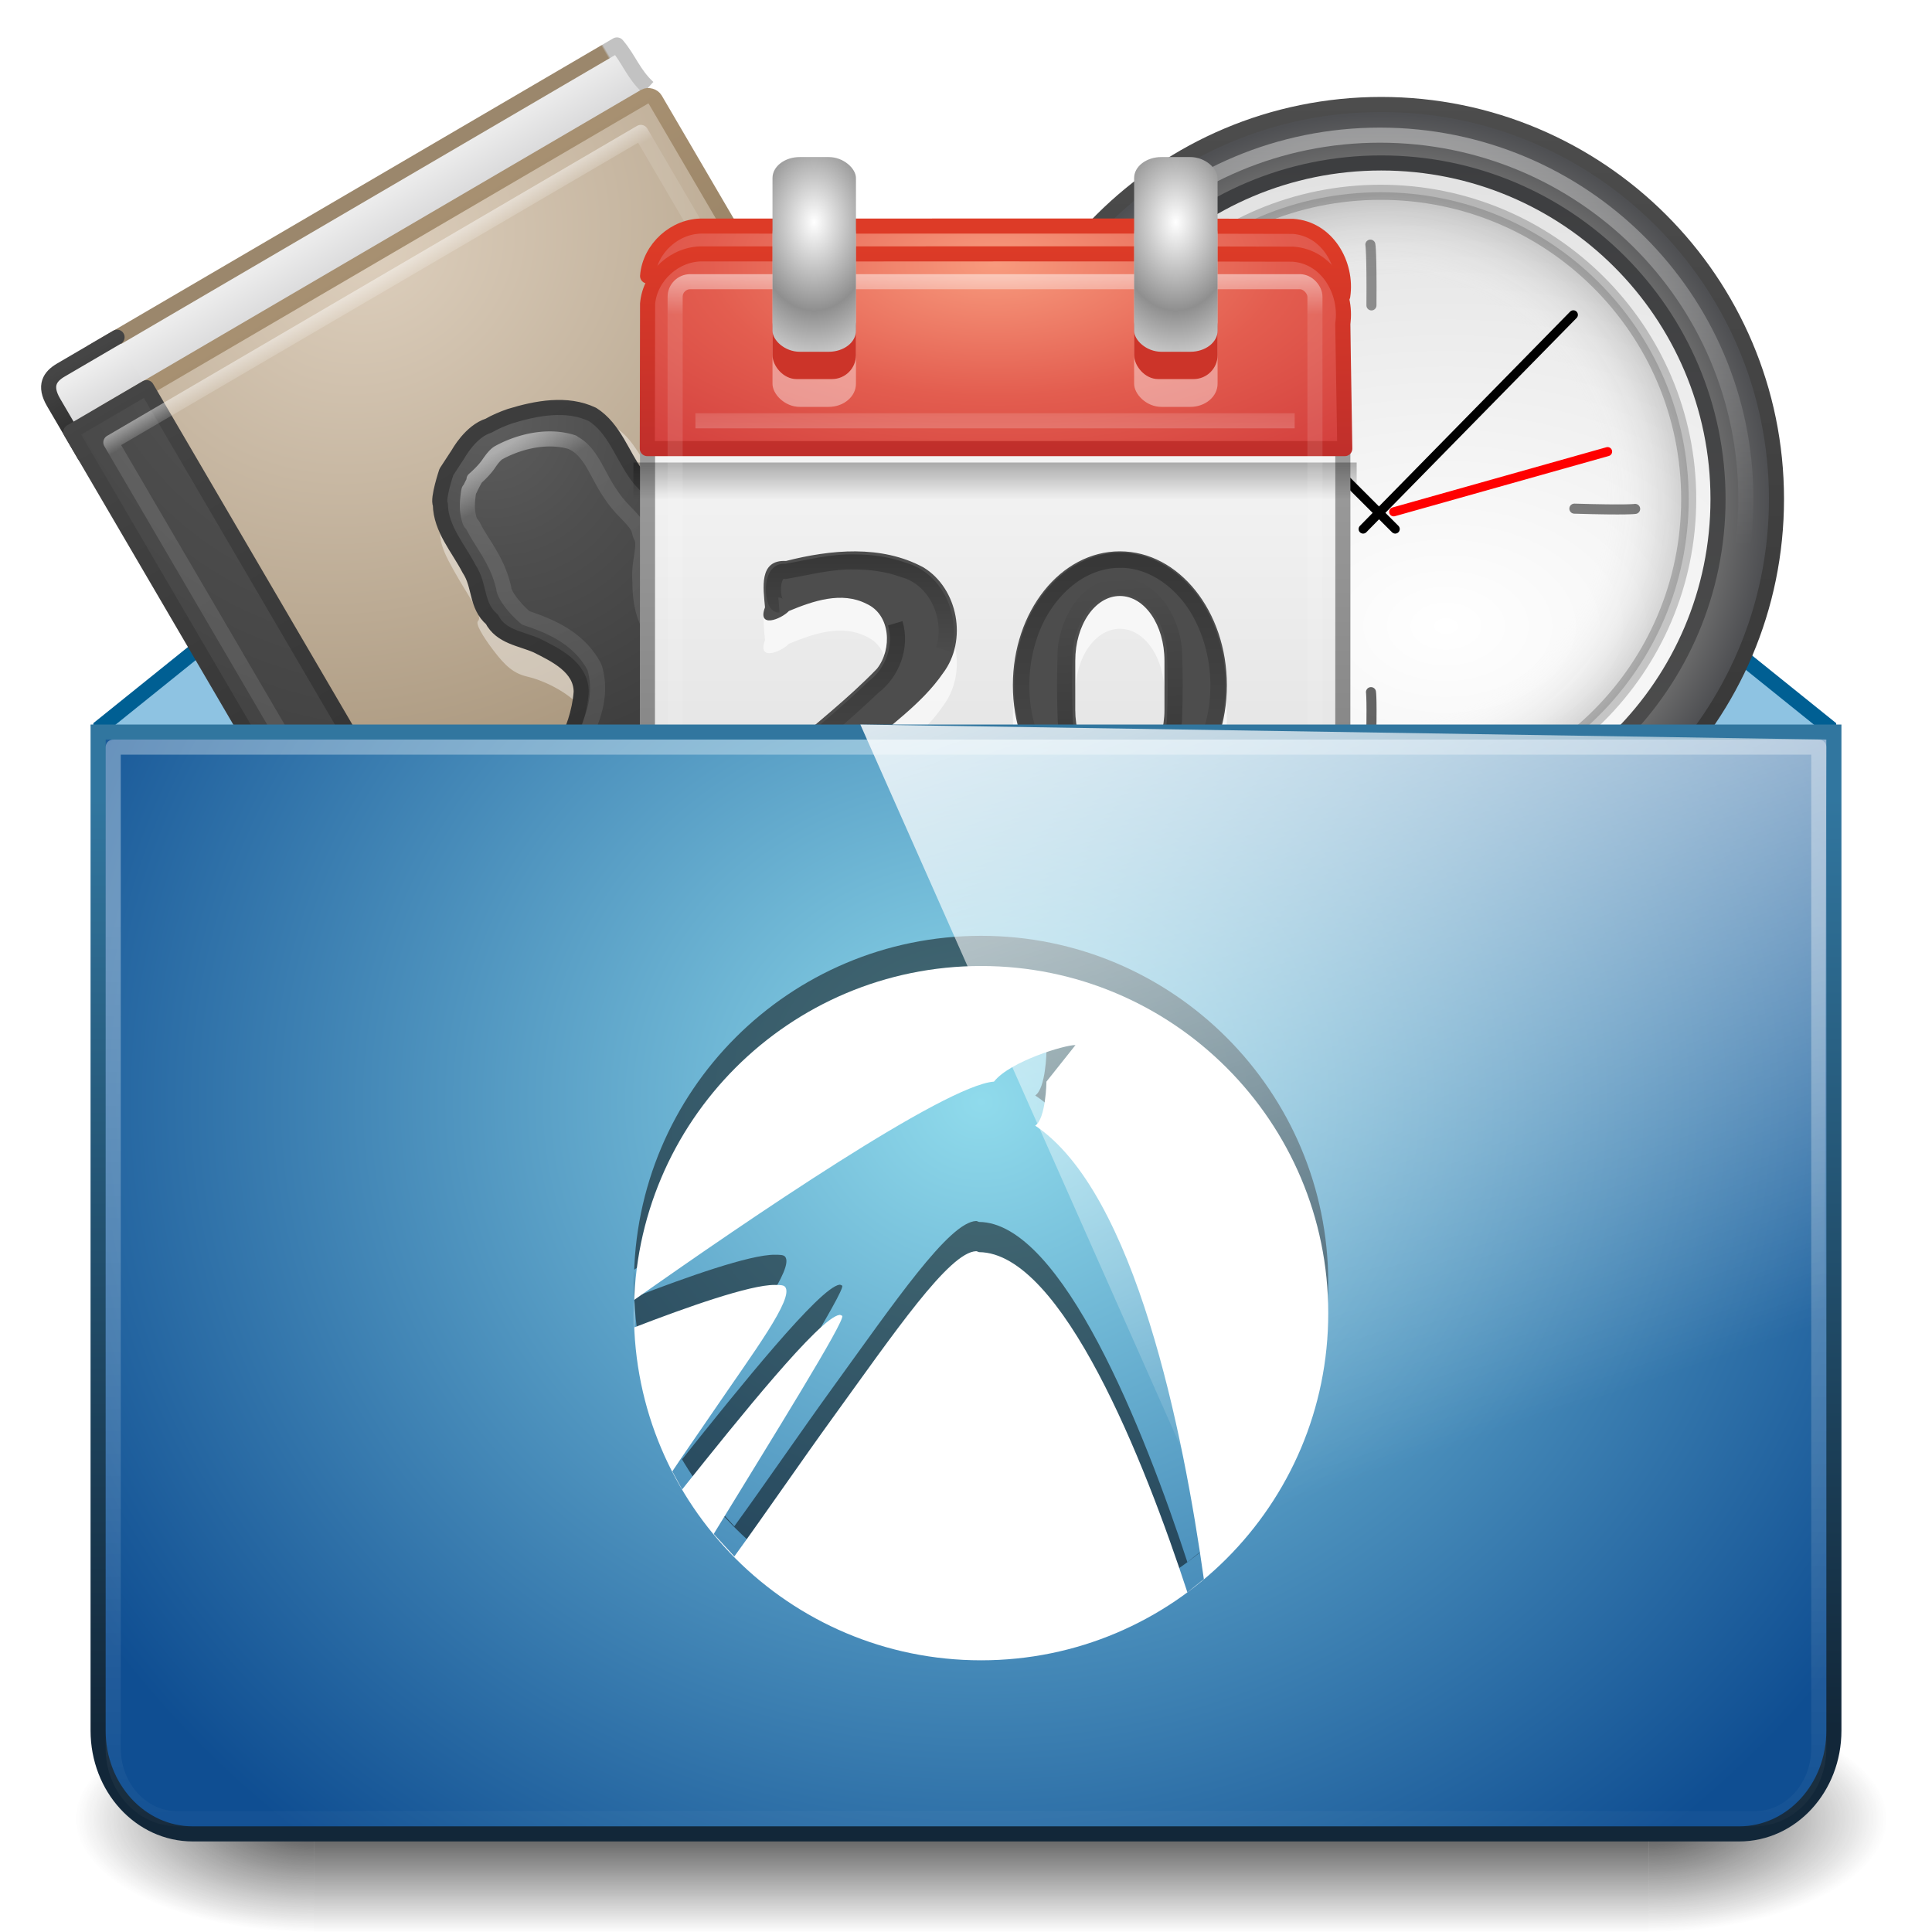 <?xml version="1.0" encoding="UTF-8" standalone="no"?>
<!-- Created with Inkscape (http://www.inkscape.org/) -->

<svg xmlns:dc="http://purl.org/dc/elements/1.1/" xmlns:cc="http://creativecommons.org/ns#" xmlns:rdf="http://www.w3.org/1999/02/22-rdf-syntax-ns#" xmlns:svg="http://www.w3.org/2000/svg" xmlns="http://www.w3.org/2000/svg" xmlns:xlink="http://www.w3.org/1999/xlink" xmlns:sodipodi="http://sodipodi.sourceforge.net/DTD/sodipodi-0.dtd" xmlns:inkscape="http://www.inkscape.org/namespaces/inkscape" width="128" height="128" id="svg4223" version="1.1" inkscape:version="0.48.3.1 r9886" sodipodi:docname="lubuntu-software-center.svg" inkscape:export-filename="/home/rafa/Escriptori/lubuntu/lsc/lsc128.png" inkscape:export-xdpi="90" inkscape:export-ydpi="90">
  <sodipodi:namedview id="base" pagecolor="#ffffff" bordercolor="#666666" borderopacity="1.0" inkscape:pageopacity="0.0" inkscape:pageshadow="2" inkscape:zoom="4" inkscape:cx="98.315732" inkscape:cy="52.765915" inkscape:current-layer="layer1" showgrid="true" inkscape:document-units="px" inkscape:grid-bbox="true" inkscape:window-width="1280" inkscape:window-height="976" inkscape:window-x="0" inkscape:window-y="24" inkscape:window-maximized="1" showguides="true" inkscape:guide-bbox="true">
    <inkscape:grid type="xygrid" id="grid3978" empspacing="5" visible="true" enabled="true" snapvisiblegridlinesonly="true" />
  </sodipodi:namedview>
  <defs id="defs4225">
    <linearGradient id="linearGradient3101">
      <stop offset="0" style="stop-color:#9b876c;stop-opacity:1" id="stop3103" />
      <stop offset="0.954" style="stop-color:#9b876c;stop-opacity:1" id="stop3105" />
      <stop offset="0.957" style="stop-color:#c2c2c2;stop-opacity:1" id="stop3107" />
      <stop offset="1" style="stop-color:#c2c2c2;stop-opacity:1" id="stop3109" />
    </linearGradient>
    <linearGradient id="linearGradient3707-319-631-407-324-616-674-812-821-107-178-392-400-6-2-5">
      <stop id="stop5440-4-8-6" style="stop-color:#272727;stop-opacity:1" offset="0" />
      <stop id="stop5442-3-8-1" style="stop-color:#454545;stop-opacity:1" offset="1" />
    </linearGradient>
    <linearGradient id="linearGradient2346-6">
      <stop id="stop2348-3" style="stop-color:#eeeeee;stop-opacity:1" offset="0" />
      <stop id="stop2350-8" style="stop-color:#d9d9da;stop-opacity:1" offset="1" />
    </linearGradient>
    <linearGradient id="linearGradient3319-5">
      <stop id="stop3321-0" style="stop-color:#a79071;stop-opacity:1" offset="0" />
      <stop id="stop3323-9" style="stop-color:#6f5d45;stop-opacity:1" offset="1" />
    </linearGradient>
    <linearGradient id="linearGradient8967-0">
      <stop id="stop8969-8" style="stop-color:#ddcfbd;stop-opacity:1" offset="0" />
      <stop id="stop8971-8" style="stop-color:#856f50;stop-opacity:1" offset="1" />
    </linearGradient>
    <linearGradient id="linearGradient3707-319-631-407-324-616-674-812-821-107-178-392-400-6-9">
      <stop id="stop5440-4-3" style="stop-color:#272727;stop-opacity:1" offset="0" />
      <stop id="stop5442-3-9" style="stop-color:#454545;stop-opacity:1" offset="1" />
    </linearGradient>
    <linearGradient id="linearGradient2867-449-88-871-390-598-476-591-434-148-57-177-641-289-620-227-114-444-680-744-8-9">
      <stop id="stop5430-8-4" style="stop-color:#5f5f5f;stop-opacity:1" offset="0" />
      <stop id="stop5432-3-8" style="stop-color:#4f4f4f;stop-opacity:1" offset="0.262" />
      <stop id="stop5434-1-1" style="stop-color:#3b3b3b;stop-opacity:1" offset="0.705" />
      <stop id="stop5436-8-2" style="stop-color:#2b2b2b;stop-opacity:1" offset="1" />
    </linearGradient>
    <linearGradient id="linearGradient3731-3">
      <stop id="stop3733-6" style="stop-color:#ffffff;stop-opacity:1" offset="0" />
      <stop id="stop3735-5" style="stop-color:#ffffff;stop-opacity:0.235" offset="0.027" />
      <stop id="stop3737-6" style="stop-color:#ffffff;stop-opacity:0.157" offset="0.974" />
      <stop id="stop3739-3" style="stop-color:#ffffff;stop-opacity:0.392" offset="1" />
    </linearGradient>
    <linearGradient id="linearGradient3707-319-631-407-324-616-674-812-821-107-178-392-400-6-7">
      <stop id="stop5440-4-4" style="stop-color:#272727;stop-opacity:1" offset="0" />
      <stop id="stop5442-3-5" style="stop-color:#454545;stop-opacity:1" offset="1" />
    </linearGradient>
    <linearGradient id="linearGradient2867-449-88-871-390-598-476-591-434-148-57-177-641-289-620-227-114-444-680-744-8-7">
      <stop id="stop5430-8-6" style="stop-color:#5f5f5f;stop-opacity:1" offset="0" />
      <stop id="stop5432-3-5" style="stop-color:#4f4f4f;stop-opacity:1" offset="0.262" />
      <stop id="stop5434-1-6" style="stop-color:#3b3b3b;stop-opacity:1" offset="0.705" />
      <stop id="stop5436-8-9" style="stop-color:#2b2b2b;stop-opacity:1" offset="1" />
    </linearGradient>
    <linearGradient id="linearGradient3195">
      <stop id="stop3197" style="stop-color:#ffffff;stop-opacity:1" offset="0" />
      <stop id="stop3199" style="stop-color:#ffffff;stop-opacity:0.235" offset="0.123" />
      <stop id="stop3201" style="stop-color:#ffffff;stop-opacity:0.157" offset="0.937" />
      <stop id="stop3203" style="stop-color:#ffffff;stop-opacity:0.392" offset="1" />
    </linearGradient>
    <linearGradient id="linearGradient3301">
      <stop id="stop3303" style="stop-color:#ffffff;stop-opacity:0" offset="0" />
      <stop id="stop3309" style="stop-color:#ffffff;stop-opacity:0" offset="0.7" />
      <stop id="stop3305" style="stop-color:#000000;stop-opacity:1" offset="1" />
    </linearGradient>
    <linearGradient id="linearGradient3708">
      <stop id="stop3710" style="stop-color:#000000;stop-opacity:1" offset="0" />
      <stop id="stop3712" style="stop-color:#000000;stop-opacity:1" offset="1" />
    </linearGradient>
    <linearGradient id="linearGradient3996">
      <stop id="stop3998" style="stop-color:#ffffff;stop-opacity:1" offset="0" />
      <stop id="stop4000" style="stop-color:#ffffff;stop-opacity:0" offset="1" />
    </linearGradient>
    <linearGradient id="linearGradient3268">
      <stop id="stop3270" style="stop-color:#ffffff;stop-opacity:1" offset="0" />
      <stop id="stop3272" style="stop-color:#d8d8d8;stop-opacity:1" offset="1" />
    </linearGradient>
    <linearGradient id="linearGradient2480">
      <stop id="stop2482" style="stop-color:#3d3e40;stop-opacity:1" offset="0" />
      <stop id="stop2484" style="stop-color:#4e4e4e;stop-opacity:1" offset="1" />
    </linearGradient>
    <linearGradient id="linearGradient3334-995-903-143-677-209-356-728">
      <stop id="stop5026" style="stop-color:#808080;stop-opacity:1" offset="0" />
      <stop id="stop5028" style="stop-color:#6d6d6d;stop-opacity:1" offset="0.873" />
      <stop id="stop5030" style="stop-color:#4f5053;stop-opacity:1" offset="1" />
    </linearGradient>
    <linearGradient id="linearGradient3227">
      <stop id="stop3229" style="stop-color:#4d4d4d;stop-opacity:1" offset="0" />
      <stop id="stop3231" style="stop-color:#333333;stop-opacity:1" offset="1" />
    </linearGradient>
    <linearGradient id="linearGradient3702-501-757-7">
      <stop id="stop2895-4" style="stop-color:#181818;stop-opacity:0" offset="0" />
      <stop id="stop2897-1" style="stop-color:#181818;stop-opacity:1" offset="0.5" />
      <stop id="stop2899-8" style="stop-color:#181818;stop-opacity:0" offset="1" />
    </linearGradient>
    <linearGradient id="linearGradient3688-464-309-1">
      <stop id="stop2889-7" style="stop-color:#181818;stop-opacity:1" offset="0" />
      <stop id="stop2891-85" style="stop-color:#181818;stop-opacity:0" offset="1" />
    </linearGradient>
    <linearGradient id="linearGradient3688-166-749-9">
      <stop id="stop2883-6" style="stop-color:#181818;stop-opacity:1" offset="0" />
      <stop id="stop2885-2" style="stop-color:#181818;stop-opacity:0" offset="1" />
    </linearGradient>
    <linearGradient id="linearGradient3702-501-757-4">
      <stop id="stop2895-00" style="stop-color:#181818;stop-opacity:0" offset="0" />
      <stop id="stop2897-4" style="stop-color:#181818;stop-opacity:1" offset="0.5" />
      <stop id="stop2899-6" style="stop-color:#181818;stop-opacity:0" offset="1" />
    </linearGradient>
    <linearGradient id="linearGradient3688-464-309-80">
      <stop id="stop2889-5" style="stop-color:#181818;stop-opacity:1" offset="0" />
      <stop id="stop2891-6" style="stop-color:#181818;stop-opacity:0" offset="1" />
    </linearGradient>
    <linearGradient id="linearGradient3688-166-749-19">
      <stop id="stop2883-69" style="stop-color:#181818;stop-opacity:1" offset="0" />
      <stop id="stop2885-3" style="stop-color:#181818;stop-opacity:0" offset="1" />
    </linearGradient>
    <linearGradient id="linearGradient3104-3-9">
      <stop offset="0" style="stop-color:#787878;stop-opacity:1" id="stop3106-7-0" />
      <stop offset="1" style="stop-color:#aaaaaa;stop-opacity:1" id="stop3108-2-0" />
    </linearGradient>
    <linearGradient id="linearGradient3600-6-7">
      <stop offset="0" style="stop-color:#f4f4f4;stop-opacity:1" id="stop3602-1-4" />
      <stop offset="1" style="stop-color:#dbdbdb;stop-opacity:1" id="stop3604-1-3" />
    </linearGradient>
    <linearGradient id="linearGradient3510">
      <stop offset="0" style="stop-color:#000000;stop-opacity:1" id="stop3512" />
      <stop offset="1" style="stop-color:#000000;stop-opacity:0" id="stop3514" />
    </linearGradient>
    <linearGradient id="linearGradient3997" inkscape:collect="always">
      <stop id="stop3999" offset="0" style="stop-color:#000000;stop-opacity:1;" />
      <stop id="stop4001-0" offset="1" style="stop-color:#000000;stop-opacity:0;" />
    </linearGradient>
    <linearGradient id="linearGradient2490-6">
      <stop id="stop2492-5" style="stop-color:#791235;stop-opacity:1" offset="0" />
      <stop id="stop2494-0" style="stop-color:#dd3b27;stop-opacity:1" offset="1" />
    </linearGradient>
    <linearGradient id="linearGradient3242-6">
      <stop id="stop3244-3" style="stop-color:#f89b7e;stop-opacity:1" offset="0" />
      <stop id="stop3246-0" style="stop-color:#e35d4f;stop-opacity:1" offset="0.262" />
      <stop id="stop3248-2" style="stop-color:#c6262e;stop-opacity:1" offset="0.661" />
      <stop id="stop3250-1" style="stop-color:#690b2c;stop-opacity:1" offset="1" />
    </linearGradient>
    <linearGradient id="linearGradient3924-1">
      <stop id="stop3926-1" style="stop-color:#ffffff;stop-opacity:1;" offset="0" />
      <stop offset="0.063" style="stop-color:#ffffff;stop-opacity:0.235;" id="stop3928-0" />
      <stop id="stop3930-3" style="stop-color:#ffffff;stop-opacity:0.157;" offset="0.951" />
      <stop id="stop3932-4" style="stop-color:#ffffff;stop-opacity:0.392;" offset="1" />
    </linearGradient>
    <linearGradient id="linearGradient3924-7">
      <stop offset="0" style="stop-color:#ffffff;stop-opacity:1;" id="stop3926-5" />
      <stop id="stop3928-4" style="stop-color:#ffffff;stop-opacity:0.235;" offset="0.063" />
      <stop offset="0.951" style="stop-color:#ffffff;stop-opacity:0.157;" id="stop3930-4" />
      <stop offset="1" style="stop-color:#ffffff;stop-opacity:0.392;" id="stop3932-6" />
    </linearGradient>
    <linearGradient id="linearGradient3520">
      <stop offset="0" style="stop-color:#ffffff;stop-opacity:1;" id="stop3522" />
      <stop offset="1" style="stop-color:#8f8f8f;stop-opacity:1;" id="stop3524" />
    </linearGradient>
    <linearGradient id="linearGradient3520-1">
      <stop offset="0" style="stop-color:#ffffff;stop-opacity:1;" id="stop3522-2" />
      <stop offset="1" style="stop-color:#8f8f8f;stop-opacity:1;" id="stop3524-3" />
    </linearGradient>
    <radialGradient inkscape:collect="always" xlink:href="#linearGradient3688-166-749-9" id="radialGradient3841" gradientUnits="userSpaceOnUse" gradientTransform="matrix(2.004,0,0,1.4,27.988,-17.4)" cx="4.993" cy="43.5" fx="4.993" fy="43.5" r="2.5" />
    <radialGradient inkscape:collect="always" xlink:href="#linearGradient3688-464-309-1" id="radialGradient3843" gradientUnits="userSpaceOnUse" gradientTransform="matrix(2.004,0,0,1.4,-20.012,-104.4)" cx="4.993" cy="43.5" fx="4.993" fy="43.5" r="2.5" />
    <linearGradient inkscape:collect="always" xlink:href="#linearGradient3702-501-757-7" id="linearGradient3845" gradientUnits="userSpaceOnUse" x1="25.058" y1="47.028" x2="25.058" y2="39.999" />
    <radialGradient inkscape:collect="always" xlink:href="#linearGradient3334-995-903-143-677-209-356-728" id="radialGradient4430" gradientUnits="userSpaceOnUse" gradientTransform="matrix(0.629,0,0,0.628,73.899,3.671)" cx="24.012" cy="24.003" fx="24.012" fy="24.003" r="21" />
    <linearGradient inkscape:collect="always" xlink:href="#linearGradient3227" id="linearGradient4432" gradientUnits="userSpaceOnUse" gradientTransform="matrix(0.659,0,0,0.658,73.158,2.931)" x1="7.554" y1="3" x2="7.554" y2="45.184" />
    <radialGradient inkscape:collect="always" xlink:href="#linearGradient3268" id="radialGradient4434" gradientUnits="userSpaceOnUse" gradientTransform="matrix(1.1610166e-8,1.165,-1.75,1.7378386e-8,112.339,-8.861)" cx="27.412" cy="12.08" fx="27.412" fy="12.08" r="18" />
    <linearGradient inkscape:collect="always" xlink:href="#linearGradient2480" id="linearGradient4436" gradientUnits="userSpaceOnUse" gradientTransform="matrix(0.698,0,0,0.697,72.229,2.008)" x1="29.05" y1="7.028" x2="29.05" y2="40.32" />
    <radialGradient inkscape:collect="always" xlink:href="#linearGradient3301" id="radialGradient4438" gradientUnits="userSpaceOnUse" gradientTransform="matrix(0.639,0,0,0.636,73.634,3.468)" cx="24" cy="24" fx="24" fy="24" r="17" />
    <linearGradient inkscape:collect="always" xlink:href="#linearGradient3708" id="linearGradient4440" gradientUnits="userSpaceOnUse" gradientTransform="matrix(0.639,0,0,-0.636,73.634,33.996)" x1="29.05" y1="7.028" x2="29.05" y2="26.494" />
    <linearGradient inkscape:collect="always" xlink:href="#linearGradient3996" id="linearGradient4442" gradientUnits="userSpaceOnUse" gradientTransform="matrix(0.642,0,0,0.637,73.283,3.67)" x1="24.398" y1="3.602" x2="24.398" y2="26.091" />
    <radialGradient inkscape:collect="always" xlink:href="#linearGradient3688-166-749-19" id="radialGradient4446" gradientUnits="userSpaceOnUse" gradientTransform="matrix(2.004,0,0,1.4,27.988,-17.4)" cx="4.993" cy="43.5" fx="4.993" fy="43.5" r="2.5" />
    <radialGradient inkscape:collect="always" xlink:href="#linearGradient3688-464-309-80" id="radialGradient4448" gradientUnits="userSpaceOnUse" gradientTransform="matrix(2.004,0,0,1.4,-20.012,-104.4)" cx="4.993" cy="43.5" fx="4.993" fy="43.5" r="2.5" />
    <linearGradient inkscape:collect="always" xlink:href="#linearGradient3702-501-757-4" id="linearGradient4450" gradientUnits="userSpaceOnUse" x1="25.058" y1="47.028" x2="25.058" y2="39.999" />
    <linearGradient inkscape:collect="always" xlink:href="#linearGradient3600-6-7" id="linearGradient4452" gradientUnits="userSpaceOnUse" gradientTransform="matrix(0.641,0,0,0.642,0.615,0.958)" x1="19.36" y1="16.138" x2="19.36" y2="44.984" />
    <linearGradient inkscape:collect="always" xlink:href="#linearGradient3104-3-9" id="linearGradient4454" gradientUnits="userSpaceOnUse" gradientTransform="matrix(0.641,0,0,0.642,0.615,1.579)" x1="24" y1="44" x2="24" y2="3.89" />
    <linearGradient inkscape:collect="always" xlink:href="#linearGradient3510" id="linearGradient4456" gradientUnits="userSpaceOnUse" gradientTransform="matrix(0.65,0,0,0.5,0.4,4)" x1="23.954" y1="15.999" x2="23.954" y2="18.684" />
    <linearGradient inkscape:collect="always" xlink:href="#linearGradient3997" id="linearGradient4458" gradientUnits="userSpaceOnUse" gradientTransform="matrix(0.641,0,0,0.642,0.615,1.072)" x1="24" y1="34" x2="24" y2="37" />
    <linearGradient inkscape:collect="always" xlink:href="#linearGradient3997" id="linearGradient4460" gradientUnits="userSpaceOnUse" gradientTransform="matrix(0.641,0,0,0.642,0.615,1.072)" x1="24" y1="22" x2="24" y2="28" />
    <linearGradient inkscape:collect="always" xlink:href="#linearGradient3997" id="linearGradient4462" gradientUnits="userSpaceOnUse" gradientTransform="matrix(0.641,0,0,0.642,0.615,1.072)" x1="18" y1="26" x2="18" y2="37.045" />
    <linearGradient inkscape:collect="always" xlink:href="#linearGradient3997" id="linearGradient4464" gradientUnits="userSpaceOnUse" gradientTransform="matrix(0.652,0,0,0.651,0.282,0.804)" x1="24" y1="22" x2="24" y2="37" />
    <linearGradient inkscape:collect="always" xlink:href="#linearGradient3997" id="linearGradient4466" gradientUnits="userSpaceOnUse" gradientTransform="matrix(0.641,0,0,0.642,0.615,1.072)" x1="32" y1="35" x2="31.497" y2="23.406" />
    <radialGradient inkscape:collect="always" xlink:href="#linearGradient3242-6" id="radialGradient4468" gradientUnits="userSpaceOnUse" gradientTransform="matrix(0,0.906,-1.973,-3.8243502e-8,32.673,-1.92)" cx="7.496" cy="8.45" fx="7.496" fy="8.45" r="20" />
    <linearGradient inkscape:collect="always" xlink:href="#linearGradient2490-6" id="linearGradient4470" gradientUnits="userSpaceOnUse" gradientTransform="matrix(0.641,0,0,0.641,0.615,1.615)" x1="24" y1="44" x2="24" y2="3.899" />
    <linearGradient inkscape:collect="always" xlink:href="#linearGradient3924-1" id="linearGradient4472" gradientUnits="userSpaceOnUse" gradientTransform="matrix(0.622,0,0,0.622,1.081,2.081)" x1="24" y1="5" x2="24" y2="43" />
    <linearGradient inkscape:collect="always" xlink:href="#linearGradient3924-7" id="linearGradient4474" gradientUnits="userSpaceOnUse" gradientTransform="matrix(0.6,0,0,0.642,1.6,-16.779)" x1="24" y1="5" x2="24" y2="43" />
    <radialGradient inkscape:collect="always" xlink:href="#linearGradient3520" id="radialGradient4476" gradientUnits="userSpaceOnUse" gradientTransform="matrix(1.091,-1.8501946e-8,3.7499995e-8,1.592,-5.777,-4.469)" spreadMethod="reflect" cx="14" cy="4.918" fx="14" fy="4.918" r="2" />
    <radialGradient inkscape:collect="always" xlink:href="#linearGradient3520-1" id="radialGradient4478" gradientUnits="userSpaceOnUse" gradientTransform="matrix(1.091,-1.8501946e-8,3.7499995e-8,1.592,7.223,-4.469)" spreadMethod="reflect" cx="14" cy="4.918" fx="14" fy="4.918" r="2" />
    <linearGradient inkscape:collect="always" xlink:href="#linearGradient2346-6" id="linearGradient4768" gradientUnits="userSpaceOnUse" gradientTransform="matrix(0.69,0,0,1.016,0.25,-2.492)" x1="24.627" y1="3.123" x2="24.64" y2="4.883" />
    <linearGradient inkscape:collect="always" xlink:href="#linearGradient3101" id="linearGradient4770" gradientUnits="userSpaceOnUse" gradientTransform="matrix(0.493,0,0,0.494,0.89,0.144)" x1="5.212" y1="0.065" x2="54.887" y2="0.065" />
    <linearGradient inkscape:collect="always" xlink:href="#linearGradient2346-6" id="linearGradient4772" gradientUnits="userSpaceOnUse" gradientTransform="matrix(0.6,0,0,0.75,0.6,0.125)" x1="10.654" y1="1" x2="10.654" y2="3" />
    <linearGradient inkscape:collect="always" xlink:href="#linearGradient3707-319-631-407-324-616-674-812-821-107-178-392-400-6-2-5" id="linearGradient4774" gradientUnits="userSpaceOnUse" gradientTransform="matrix(0.6,0,0,0.077,1.8,0.154)" x1="24" y1="44" x2="24" y2="3.899" />
    <radialGradient inkscape:collect="always" xlink:href="#linearGradient8967-0" id="radialGradient4776" gradientUnits="userSpaceOnUse" gradientTransform="matrix(0,1.807,-2.059,0,30.19,-41.984)" cx="24.502" cy="6.648" fx="24.502" fy="6.648" r="17.498" />
    <linearGradient inkscape:collect="always" xlink:href="#linearGradient3319-5" id="linearGradient4778" gradientUnits="userSpaceOnUse" gradientTransform="matrix(0.453,0,0,0.485,1.994,0.117)" x1="32.901" y1="4.648" x2="32.901" y2="61.482" />
    <radialGradient inkscape:collect="always" xlink:href="#linearGradient2867-449-88-871-390-598-476-591-434-148-57-177-641-289-620-227-114-444-680-744-8-9" id="radialGradient4780" gradientUnits="userSpaceOnUse" gradientTransform="matrix(1.1657079e-8,1.618,-1.483,-2.9808191e-8,28.734,-9.224)" cx="7.496" cy="8.45" fx="7.496" fy="8.45" r="20" />
    <linearGradient inkscape:collect="always" xlink:href="#linearGradient3707-319-631-407-324-616-674-812-821-107-178-392-400-6-9" id="linearGradient4782" gradientUnits="userSpaceOnUse" gradientTransform="matrix(0.6,0,0,0.692,1.8,-0.615)" x1="24" y1="44" x2="24" y2="3.899" />
    <linearGradient inkscape:collect="always" xlink:href="#linearGradient3731-3" id="linearGradient4784" gradientUnits="userSpaceOnUse" gradientTransform="matrix(0.568,0,0,0.676,2.378,-0.216)" x1="24" y1="5" x2="24" y2="43" />
    <radialGradient inkscape:collect="always" xlink:href="#linearGradient2867-449-88-871-390-598-476-591-434-148-57-177-641-289-620-227-114-444-680-744-8-7" id="radialGradient4786" gradientUnits="userSpaceOnUse" gradientTransform="matrix(0,0.969,-0.83,0,24.014,-1.785)" cx="10.904" cy="8.45" fx="10.904" fy="8.45" r="20" />
    <linearGradient inkscape:collect="always" xlink:href="#linearGradient3707-319-631-407-324-616-674-812-821-107-178-392-400-6-7" id="linearGradient4788" gradientUnits="userSpaceOnUse" gradientTransform="matrix(0.656,0,0,0.689,1.253,-0.211)" x1="24" y1="44" x2="24" y2="3.899" />
    <linearGradient inkscape:collect="always" xlink:href="#linearGradient3195" id="linearGradient4790" gradientUnits="userSpaceOnUse" gradientTransform="matrix(0.503,0,0,0.646,3.712,0.796)" x1="24" y1="14.916" x2="24" y2="32.596" />
    <radialGradient inkscape:collect="always" xlink:href="#linearGradient3242-6-0" id="radialGradient4468-3" gradientUnits="userSpaceOnUse" gradientTransform="matrix(0,0.906,-1.973,-3.8243502e-8,32.673,-1.92)" cx="7.496" cy="8.45" fx="7.496" fy="8.45" r="20" />
    <linearGradient id="linearGradient3242-6-0">
      <stop id="stop3244-3-3" style="stop-color:#f89b7e;stop-opacity:1" offset="0" />
      <stop id="stop3246-0-0" style="stop-color:#e35d4f;stop-opacity:1" offset="0.262" />
      <stop id="stop3248-2-9" style="stop-color:#c6262e;stop-opacity:1" offset="0.661" />
      <stop id="stop3250-1-2" style="stop-color:#690b2c;stop-opacity:1" offset="1" />
    </linearGradient>
    <linearGradient inkscape:collect="always" xlink:href="#linearGradient2490-6-4" id="linearGradient4470-5" gradientUnits="userSpaceOnUse" gradientTransform="matrix(0.641,0,0,0.641,0.615,1.615)" x1="24" y1="44" x2="24" y2="3.899" />
    <linearGradient id="linearGradient2490-6-4">
      <stop id="stop2492-5-0" style="stop-color:#791235;stop-opacity:1" offset="0" />
      <stop id="stop2494-0-5" style="stop-color:#dd3b27;stop-opacity:1" offset="1" />
    </linearGradient>
    <linearGradient id="linearGradient986-3" inkscape:collect="always">
      <stop id="stop988-9" offset="0" style="stop-color:#ffffff;stop-opacity:1;" />
      <stop id="stop990-4" offset="1" style="stop-color:#ffffff;stop-opacity:0;" />
    </linearGradient>
    <linearGradient inkscape:collect="always" xlink:href="#linearGradient986-3" id="linearGradient4541" gradientUnits="userSpaceOnUse" gradientTransform="matrix(2.462,0,0,1.886,19.758,-28.773)" x1="19.429" y1="-1.314" x2="33.734" y2="31.028" />
    <linearGradient inkscape:collect="always" xlink:href="#linearGradient3924-8-6" id="linearGradient4544-1" gradientUnits="userSpaceOnUse" gradientTransform="matrix(2.753,0,0,2.799,122.935,-59.446)" x1="24" y1="20.183" x2="24" y2="43" />
    <linearGradient id="linearGradient3924-8-6">
      <stop offset="0" style="stop-color:#ffffff;stop-opacity:1;" id="stop3926-3-5" />
      <stop offset="1" style="stop-color:#ffffff;stop-opacity:0;" id="stop3932-40-8" />
    </linearGradient>
    <radialGradient inkscape:collect="always" xlink:href="#linearGradient2867-449-88-871-390-598-476-591-434-148-57-177-3-0" id="radialGradient4550-2" gradientUnits="userSpaceOnUse" gradientTransform="matrix(3.5,0,-9.34274e-8,3.183,4.603,-32.287)" cx="17.256" cy="12.973" fx="17.256" fy="12.973" r="20" />
    <linearGradient id="linearGradient2867-449-88-871-390-598-476-591-434-148-57-177-3-0">
      <stop id="stop3750-0-1" style="stop-color:#90dbec;stop-opacity:1;" offset="0" />
      <stop id="stop3756-0-1" style="stop-color:#0f4e92;stop-opacity:1;" offset="1" />
    </linearGradient>
    <linearGradient inkscape:collect="always" xlink:href="#linearGradient4023-5" id="linearGradient4552-7" gradientUnits="userSpaceOnUse" gradientTransform="matrix(2.369,0,0,2.369,5.786,-139.339)" x1="13.875" y1="54.122" x2="13.875" y2="80.125" />
    <linearGradient id="linearGradient4023-5">
      <stop id="stop4025-6" offset="0" style="stop-color:#31769f;stop-opacity:1;" />
      <stop id="stop4027-6" offset="1" style="stop-color:#122739;stop-opacity:1;" />
    </linearGradient>
  </defs>
  <g inkscape:groupmode="layer" inkscape:label="Layer 1" id="layer1" transform="translate(0,64)">
    <g style="opacity:0.8" id="g3712-5" transform="matrix(3.158,0,0,2.143,-10.789,-36.714)">
      <rect style="fill:url(#radialGradient3841);fill-opacity:1;stroke:none" id="rect2801-3" y="40" x="38" height="7" width="5" />
      <rect style="fill:url(#radialGradient3843);fill-opacity:1;stroke:none" id="rect3696-8" transform="scale(-1,-1)" y="-47" x="-10" height="7" width="5" />
      <rect style="fill:url(#linearGradient3845);fill-opacity:1;stroke:none" id="rect3700-8" y="40" x="10" height="7" width="28" />
    </g>
    <path id="path4752" d="M 121.336,-15.701 108.5,-26.032 108.505,-2.5 z" style="color:#000000;fill:#8ec3e2;fill-opacity:1;fill-rule:nonzero;stroke:#005f93;stroke-width:1;stroke-linecap:butt;stroke-linejoin:bevel;stroke-miterlimit:4;stroke-opacity:1;stroke-dasharray:none;stroke-dashoffset:0;marker:none;visibility:visible;display:inline;overflow:visible;enable-background:accumulate" inkscape:connector-curvature="0" sodipodi:nodetypes="cccc" />
    <path sodipodi:nodetypes="cccc" inkscape:connector-curvature="0" style="color:#000000;fill:#8ec3e2;fill-opacity:1;fill-rule:nonzero;stroke:#005f93;stroke-width:1;stroke-linecap:butt;stroke-linejoin:bevel;stroke-miterlimit:4;stroke-opacity:1;stroke-dasharray:none;stroke-dashoffset:0;marker:none;visibility:visible;display:inline;overflow:visible;enable-background:accumulate" d="M 6.5,-15.701 19.336,-26.032 19.331,-2.5 z" id="path4750" />
    <path sodipodi:nodetypes="ccccc" inkscape:connector-curvature="0" id="path4490" d="m 18.095,-27.738 93.059,0 0,22.89 -93.059,0 z" style="color:#000000;fill:#8ec3e2;fill-opacity:1;fill-rule:nonzero;stroke:#005f93;stroke-width:1;stroke-linecap:butt;stroke-linejoin:miter;stroke-miterlimit:4;stroke-opacity:1;stroke-dasharray:none;stroke-dashoffset:0;marker:none;visibility:visible;display:inline;overflow:visible;enable-background:accumulate" />
    <g transform="matrix(1.937,0,0,1.937,-80.851,-67.218)" id="g4326">
      <path inkscape:connector-curvature="0" d="m 102.502,18.731 c 0,7.454 -6.053,13.497 -13.518,13.497 -7.466,0 -13.519,-6.043 -13.519,-13.497 0,-7.454 6.053,-13.496 13.519,-13.496 7.465,0 13.518,6.042 13.518,13.496 l 0,0 z" id="path4328" style="fill:url(#radialGradient4430);fill-opacity:1;fill-rule:nonzero;stroke:url(#linearGradient4432);stroke-width:0.516;stroke-miterlimit:4;stroke-opacity:1;stroke-dasharray:none" />
      <path inkscape:connector-curvature="0" d="m 100.503,18.732 c 0,6.35 -5.158,11.498 -11.519,11.498 -6.362,0 -11.52,-5.148 -11.52,-11.498 0,-6.35 5.157,-11.497 11.52,-11.497 6.361,0 11.519,5.147 11.519,11.497 l 0,0 0,0 0,0 z" id="path4330" style="fill:url(#radialGradient4434);fill-opacity:1;fill-rule:nonzero;stroke:url(#linearGradient4436);stroke-width:0.516;stroke-miterlimit:4;stroke-dasharray:none" />
      <path inkscape:connector-curvature="0" d="m 99.5,18.732 c 0,-5.796 -4.718,-10.494 -10.538,-10.494 -5.82,0 -10.538,4.698 -10.538,10.494 0,5.795 4.718,10.493 10.538,10.493 5.819,0 10.538,-4.698 10.538,-10.493 l 0,0 z" id="path4332" style="opacity:0.2;fill:url(#radialGradient4438);fill-opacity:1;stroke:url(#linearGradient4440);stroke-width:0.516;stroke-miterlimit:4;stroke-dasharray:none" />
      <path inkscape:connector-curvature="0" d="m 101.454,18.71 c 0,6.863 -5.603,12.427 -12.514,12.427 -6.912,0 -12.514,-5.564 -12.514,-12.427 0,-6.863 5.603,-12.426 12.514,-12.426 6.911,0 12.514,5.563 12.514,12.426 l 0,0 z" id="path4334" style="opacity:0.4;fill:none;stroke:url(#linearGradient4442);stroke-width:0.516;stroke-miterlimit:4;stroke-opacity:1;stroke-dasharray:none" />
      <path inkscape:connector-curvature="0" d="m 80.372,19.067 c 1.844,0.04 2.078,-0.008 2.078,-0.008" id="path4336" style="opacity:0.5;fill:none;stroke:#000000;stroke-width:0.344;stroke-linecap:round;stroke-linejoin:miter;stroke-miterlimit:4;stroke-opacity:1;stroke-dasharray:none" />
      <path inkscape:connector-curvature="0" d="m 95.59,19.059 c 1.843,0.055 2.078,0.009 2.078,0.009" id="path4338" style="opacity:0.5;fill:none;stroke:#000000;stroke-width:0.344;stroke-linecap:round;stroke-linejoin:miter;stroke-miterlimit:4;stroke-opacity:1;stroke-dasharray:none" />
      <path inkscape:connector-curvature="0" d="m 88.627,27.413 c 0.053,-1.843 0.006,-2.078 0.006,-2.078" id="path4340" style="opacity:0.6;fill:none;stroke:#000000;stroke-width:0.344;stroke-linecap:round;stroke-linejoin:miter;stroke-miterlimit:4;stroke-opacity:1;stroke-dasharray:none" />
      <path inkscape:connector-curvature="0" d="m 88.649,12.107 c 0.014,-1.844 -0.037,-2.078 -0.037,-2.078" id="path4342" style="opacity:0.4;fill:none;stroke:#000000;stroke-width:0.344;stroke-linecap:round;stroke-linejoin:miter;stroke-miterlimit:4;stroke-opacity:1;stroke-dasharray:none" />
      <path inkscape:connector-curvature="0" d="M 88.364,19.757 95.555,12.429" id="path4344" style="fill:none;stroke:#000000;stroke-width:0.31;stroke-linecap:round;stroke-linejoin:miter;stroke-miterlimit:4;stroke-opacity:1;stroke-dasharray:none" />
      <path inkscape:connector-curvature="0" d="m 89.462,19.757 -4.858,-4.858" id="path4346" style="fill:none;stroke:#000000;stroke-width:0.31;stroke-linecap:round;stroke-linejoin:miter;stroke-miterlimit:4;stroke-opacity:1;stroke-dasharray:none" />
      <path inkscape:connector-curvature="0" d="m 89.41,19.168 7.316,-2.06" id="path4348" style="fill:#ff0000;fill-rule:evenodd;stroke:#ff0000;stroke-width:0.31;stroke-linecap:round;stroke-linejoin:miter;stroke-miterlimit:4;stroke-opacity:1;stroke-dasharray:none" />
    </g>
    <g transform="matrix(1.672,-0.978,0.978,1.672,-5.274,-35.162)" id="g4308">
      <path d="M 27.491,2.304 C 27.288,1.649 27.415,1.133 27.303,0.509 l -20.794,0 0.123,1.983" id="path4310" style="fill:url(#linearGradient4768);fill-opacity:1;stroke:url(#linearGradient4770);stroke-width:0.525;stroke-linecap:butt;stroke-linejoin:round;stroke-miterlimit:0;stroke-opacity:1;stroke-dasharray:none;stroke-dashoffset:0;display:inline" inkscape:connector-curvature="0" />
      <path d="m 7.5,3.5 -2.4,0 C 4.758,3.5 4.5,3.468 4.5,3.427 l 0,-2.097 c 0,-0.666 0.335,-0.83 0.775,-0.83 l 2.225,0" id="path4312" style="color:#000000;fill:url(#linearGradient4772);fill-opacity:1;fill-rule:nonzero;stroke:url(#linearGradient4774);stroke-width:0.516;stroke-linecap:round;stroke-linejoin:round;stroke-miterlimit:4;stroke-opacity:1;stroke-dasharray:none;stroke-dashoffset:0;marker:none;visibility:visible;display:inline;overflow:visible;enable-background:accumulate" inkscape:connector-curvature="0" />
      <rect width="21.981" height="26.981" rx="0.258" x="5.51" y="2.51" id="rect4314" style="fill:url(#radialGradient4776);fill-opacity:1;stroke:url(#linearGradient4778);stroke-width:0.526;stroke-linecap:round;stroke-linejoin:round;stroke-miterlimit:0;stroke-opacity:1;stroke-dasharray:none;stroke-dashoffset:0;display:inline" ry="0.258" />
      <path d="m 7.5,2.5 c 0,0 0,18.774 0,27 l -2.4,0 c -0.343,0 -0.6,-0.286 -0.6,-0.659 l 0,-26.341 z" id="path4316" style="color:#000000;fill:url(#radialGradient4780);fill-opacity:1;fill-rule:nonzero;stroke:url(#linearGradient4782);stroke-width:0.516;stroke-linecap:round;stroke-linejoin:round;stroke-miterlimit:4;stroke-opacity:1;stroke-dasharray:none;stroke-dashoffset:0;marker:none;visibility:visible;display:inline;overflow:visible;enable-background:accumulate" inkscape:connector-curvature="0" />
      <rect width="21" height="25" x="5.5" y="3.5" id="rect4318" style="opacity:0.5;fill:none;stroke:url(#linearGradient4784);stroke-width:0.516;stroke-linecap:round;stroke-linejoin:round;stroke-miterlimit:4;stroke-opacity:1;stroke-dasharray:none;stroke-dashoffset:0" />
      <path d="m 16.942,10 c -0.432,-0.003 -0.811,0.08 -1.069,0.252 -0.333,0.221 -0.48,0.249 -0.573,0.097 -0.089,-0.146 -0.17,-0.13 -0.248,0.077 -0.066,0.175 -0.205,0.255 -0.363,0.194 -0.151,-0.059 -0.212,-0.04 -0.153,0.058 0.057,0.094 0.029,0.174 -0.057,0.174 -0.087,0 -0.364,0.297 -0.611,0.658 -0.394,0.577 -0.458,0.84 -0.458,2.053 5.5e-5,0.761 0.075,1.501 -0.153,1.549 -0.134,0.028 -0.121,0.557 -0.057,1.104 0.083,0.715 0.208,1.066 0.554,1.394 0.539,0.512 1.031,1.397 1.031,1.878 0,0.659 -1.516,1.812 -3.784,2.865 L 11,24 22.999,24 23,22.182 c -1.883,-0.869 -3.442,-2.07 -3.442,-2.693 0,-0.48 0.473,-1.367 1.012,-1.878 0.346,-0.328 0.49,-0.679 0.573,-1.394 0.064,-0.547 0.072,-1.06 -0.057,-1.104 -0.179,-0.06 -0.172,-0.795 -0.172,-1.549 -1e-6,-1.081 -0.068,-1.484 -0.344,-1.936 -0.549,-0.901 -2.332,-1.619 -3.628,-1.627 z" id="path4320" style="opacity:0.4;fill:#ffffff;fill-opacity:1;fill-rule:evenodd;stroke:none;stroke-width:1.002;marker:none;visibility:visible;display:inline;overflow:visible;enable-background:accumulate" inkscape:connector-curvature="0" />
      <path d="m 16.942,9.529 c -0.626,-0.146 -1.375,0.303 -1.375,0.303 l -0.673,0.336 c 0,0 -0.729,0.637 -0.737,0.853 -0.41,0.727 -0.223,1.608 -0.265,2.403 0.04,0.683 -0.435,1.189 -0.197,1.881 -0.035,0.668 0.516,1.06 0.869,1.543 0.398,0.611 0.939,1.409 0.513,2.141 -0.787,1.142 -2.096,1.747 -3.291,2.369 -0.406,0.042 -0.253,0.431 -0.28,0.709 -6.47e-4,0.221 -0.073,0.514 0.251,0.411 3.581,0 7.161,0 10.742,0 0,-0.382 0,-0.765 0,-1.147 -1.157,-0.586 -2.364,-1.214 -3.175,-2.256 -0.487,-0.698 0.001,-1.537 0.386,-2.158 0.299,-0.517 0.925,-0.847 0.934,-1.507 0.23,-0.669 -0.117,-1.222 -0.182,-1.86 -0.085,-0.846 0.145,-1.771 -0.259,-2.557 -0.547,-0.805 -1.55,-1.158 -2.46,-1.374 -0.264,-0.053 -0.532,-0.088 -0.802,-0.09 z" id="path4322" style="color:#000000;fill:url(#radialGradient4786);fill-opacity:1;fill-rule:nonzero;stroke:url(#linearGradient4788);stroke-width:0.516;stroke-linecap:round;stroke-linejoin:round;stroke-miterlimit:4;stroke-opacity:1;stroke-dasharray:none;stroke-dashoffset:0;marker:none;visibility:visible;display:inline;overflow:visible;enable-background:accumulate" inkscape:connector-curvature="0" />
      <path d="m 16.797,10.502 c -0.107,-0.011 -0.272,0.038 -0.511,0.153 -0.177,0.086 -0.438,0.16 -0.705,0.211 l 0.018,0.019 c -0.003,0.002 -0.184,0.111 -0.299,0.192 -0.022,0.016 -0.034,0.006 -0.053,0.019 -0.006,0.008 -0.014,0.015 -0.018,0.019 -0.076,0.09 -0.225,0.277 -0.335,0.479 -0.114,0.211 -0.166,0.44 -0.159,0.498 a 0.525,0.571 0 0 1 0.018,0.134 c -0.05,0.585 0.118,1.377 -0.141,2.261 A 0.525,0.571 0 0 1 14.578,14.602 c -0.098,0.181 -0.024,0.79 0.141,1.245 0.541,0.619 1.197,1.444 1.18,2.568 a 0.525,0.571 0 0 1 -0.018,0.134 c -0.286,1.066 -1.167,1.58 -1.726,2.012 a 0.525,0.571 0 0 1 -0.018,0.019 C 13.613,20.959 13.053,21.204 12.5,21.5 l 9,0 c -1.027,-0.525 -2.044,-1.145 -2.853,-2.108 -0.006,-0.007 -0.012,-0.012 -0.018,-0.019 -0.377,-0.427 -0.453,-1.012 -0.37,-1.475 0.082,-0.456 0.275,-0.837 0.458,-1.15 0.006,-0.011 0.011,-0.028 0.018,-0.038 0.184,-0.361 0.411,-0.607 0.564,-0.805 0.158,-0.206 0.224,-0.318 0.229,-0.479 a 0.525,0.571 0 0 1 0.035,-0.153 c 0.057,-0.186 0.033,-0.334 -0.018,-0.575 -0.049,-0.236 -0.148,-0.552 -0.176,-0.939 -5.56e-4,-0.007 5.01e-4,-0.012 0,-0.019 -0.047,-0.502 0.009,-0.954 0,-1.341 -0.009,-0.386 -0.074,-0.666 -0.229,-0.901 -0.002,-0.002 0.002,-0.017 0,-0.019 -0.549,-0.619 -1.452,-0.937 -2.307,-0.977 a 0.525,0.571 0 0 1 -0.035,0 z" id="path4324" style="opacity:0.5;color:#000000;fill:none;stroke:url(#linearGradient4790);stroke-width:0.516;stroke-linecap:round;stroke-linejoin:round;stroke-miterlimit:4;stroke-opacity:1;stroke-dasharray:none;stroke-dashoffset:0;marker:none;visibility:visible;display:inline;overflow:visible;enable-background:accumulate" inkscape:connector-curvature="0" />
    </g>
    <g transform="matrix(1.843,0,0,1.843,36.436,-55.473)" id="g4350" inkscape:label="Layer 1">
      <path style="color:#000000;fill:url(#radialGradient4468-3);fill-opacity:1;fill-rule:nonzero;stroke:url(#linearGradient4470-5);stroke-width:0.542;stroke-linecap:round;stroke-linejoin:round;stroke-miterlimit:4;stroke-opacity:1;stroke-dasharray:none;stroke-dashoffset:0;marker:none;visibility:visible;display:inline;overflow:visible;enable-background:accumulate" d="m 5.5,3.5 c 7.068,0.007 14.137,-0.014 21.205,0.01 1.238,0.083 1.965,1.358 1.795,2.504 L 3.51,5.295 C 3.591,4.299 4.501,3.479 5.5,3.5 z" id="path4352" inkscape:connector-curvature="0" sodipodi:nodetypes="ccccc" />
      <g style="display:inline" id="g4354" transform="matrix(0.7,0,0,0.333,-0.8,15.333)">
        <g style="opacity:0.4" id="g4356" transform="matrix(1.053,0,0,1.286,-1.263,-13.429)">
          <rect style="fill:url(#radialGradient4446);fill-opacity:1;stroke:none" id="rect4358" y="40" x="38" height="7" width="5" />
          <rect style="fill:url(#radialGradient4448);fill-opacity:1;stroke:none" id="rect4360" transform="scale(-1,-1)" y="-47" x="-10" height="7" width="5" />
          <rect style="fill:url(#linearGradient4450);fill-opacity:1;stroke:none" id="rect4362" y="40" x="10" height="7" width="28" />
        </g>
      </g>
      <path style="color:#000000;fill:url(#linearGradient4452);fill-opacity:1;fill-rule:nonzero;stroke:url(#linearGradient4454);stroke-width:0.542;stroke-linecap:round;stroke-linejoin:round;stroke-miterlimit:4;stroke-opacity:1;stroke-dasharray:none;stroke-dashoffset:0;marker:none;visibility:visible;display:inline;overflow:visible;enable-background:accumulate" d="m 28.5,7.015 c 0,0 0.014,13.794 -0.01,20.69 C 28.406,28.943 27.132,29.67 25.985,29.5 19.089,29.493 12.191,29.514 5.295,29.49 4.057,29.406 3.33,28.132 3.5,26.985 3.507,20.089 3.51,6.295 3.51,6.295 z" id="path4364" inkscape:connector-curvature="0" sodipodi:nodetypes="ccccccc" />
      <rect style="opacity:0.3;fill:url(#linearGradient4456);fill-opacity:1;fill-rule:nonzero;stroke:none;stroke-width:1;marker:none;visibility:visible;display:inline;overflow:visible;enable-background:accumulate" id="rect4366" y="12" x="3" ry="0" rx="0" height="2" width="26" />
      <path inkscape:connector-curvature="0" id="path4368" style="opacity:0.6;color:#000000;fill:#ffffff;fill-opacity:1;fill-rule:nonzero;stroke:none;stroke-width:1;marker:none;visibility:visible;display:inline;overflow:visible;enable-background:accumulate" d="m 20.487,16.372 c -2.124,0 -3.846,2.155 -3.846,4.814 0,2.659 1.722,4.814 3.846,4.814 2.124,0 3.846,-2.155 3.846,-4.814 0,-2.659 -1.722,-4.814 -3.846,-4.814 z m 0,1.605 c 0.888,0 1.603,1.034 1.603,2.327 l 0,1.765 c 0,1.293 -0.715,2.327 -1.603,2.327 -0.888,0 -1.603,-1.034 -1.603,-2.327 l 0,-1.765 c 0,-1.293 0.715,-2.327 1.603,-2.327 z m -10.042,6.232 c 1.412,0 2.824,0 4.237,0 -0.163,0.544 0.397,1.802 -0.432,1.791 -2.188,-2e-6 -4.376,0 -6.564,0 0.04,-0.85 -0.276,-1.936 0.69,-2.395 1.13,-1.001 2.333,-1.927 3.382,-3.016 0.546,-0.693 0.498,-1.936 -0.379,-2.331 -0.896,-0.458 -1.923,-0.101 -2.788,0.258 -0.284,0.3 -1.151,0.638 -0.86,-0.132 -0.06,-0.681 -0.234,-1.716 0.753,-1.666 1.61,-0.408 3.426,-0.589 4.944,0.232 1.243,0.759 1.59,2.627 0.704,3.798 -0.79,1.148 -1.976,1.914 -2.978,2.85 -0.236,0.203 -0.473,0.407 -0.708,0.611 z" />
      <path inkscape:connector-curvature="0" id="path4370" style="color:#000000;fill:#4d4d4d;fill-opacity:1;fill-rule:nonzero;stroke:none;stroke-width:1;marker:none;visibility:visible;display:inline;overflow:visible;enable-background:accumulate" d="m 20.487,15.193 c -2.124,0 -3.846,2.155 -3.846,4.814 0,2.659 1.722,4.814 3.846,4.814 2.124,0 3.846,-2.155 3.846,-4.814 0,-2.659 -1.722,-4.814 -3.846,-4.814 z m 0,1.605 c 0.888,0 1.603,1.034 1.603,2.327 l 0,1.765 c 0,1.293 -0.715,2.327 -1.603,2.327 -0.888,0 -1.603,-1.034 -1.603,-2.327 l 0,-1.765 c 0,-1.293 0.715,-2.327 1.603,-2.327 z m -10.042,6.232 c 1.412,1e-6 2.824,1e-6 4.237,1e-6 -0.163,0.544 0.397,1.802 -0.432,1.791 -2.188,-1e-6 -4.376,0 -6.564,0 0.04,-0.85 -0.276,-1.936 0.69,-2.395 1.13,-1.001 2.333,-1.927 3.382,-3.016 0.546,-0.693 0.498,-1.936 -0.379,-2.331 -0.896,-0.458 -1.923,-0.101 -2.788,0.258 -0.284,0.3 -1.151,0.638 -0.86,-0.132 -0.06,-0.681 -0.234,-1.716 0.753,-1.666 1.61,-0.408 3.426,-0.589 4.944,0.232 1.243,0.759 1.59,2.627 0.704,3.798 -0.79,1.148 -1.976,1.914 -2.978,2.85 -0.236,0.203 -0.473,0.407 -0.708,0.611 z" />
      <path inkscape:connector-curvature="0" style="opacity:0.3;color:#000000;fill:none;stroke:url(#linearGradient4458);stroke-width:0.542;stroke-opacity:1;marker:none;visibility:visible;display:inline;overflow:visible;enable-background:accumulate" d="m 14.317,24.44 c -0.058,-0.33 0.193,-1.153 -0.345,-1.023 -1.211,-0.009 -2.426,0.018 -3.635,-0.013" id="path4372" />
      <path inkscape:connector-curvature="0" style="opacity:0.3;color:#000000;fill:none;stroke:url(#linearGradient4460);stroke-width:0.542;stroke-opacity:1;marker:none;visibility:visible;display:inline;overflow:visible;enable-background:accumulate" d="m 14.142,18.724 c 0.36,-1.129 -0.251,-2.542 -1.435,-2.863 -0.548,-0.199 -1.133,-0.282 -1.714,-0.287 -0.856,-0.028 -1.693,0.197 -2.524,0.341 -0.596,-0.098 -0.48,1.228 -0.238,1.208" id="path4374" />
      <path inkscape:connector-curvature="0" style="opacity:0.3;color:#000000;fill:none;stroke:url(#linearGradient4462);stroke-width:0.542;stroke-opacity:1;marker:none;visibility:visible;display:inline;overflow:visible;enable-background:accumulate" d="m 12.413,17.779 c 0.25,0.84 -0.097,1.775 -0.788,2.298 -0.991,0.944 -2.044,1.829 -3.097,2.698 -0.6,0.234 -0.582,1.343 -0.346,1.665" id="path4376" />
      <path inkscape:connector-curvature="0" style="opacity:0.3;color:#000000;fill:none;stroke:url(#linearGradient4464);stroke-width:0.542;stroke-opacity:1;marker:none;visibility:visible;display:inline;overflow:visible;enable-background:accumulate" d="m 20.486,15.514 c -1.601,0.002 -2.845,1.384 -3.273,2.829 -0.614,1.956 -0.118,4.397 1.616,5.629 1.04,0.769 2.564,0.681 3.534,-0.164 1.821,-1.53 2.113,-4.399 0.983,-6.421 -0.573,-1.032 -1.633,-1.881 -2.859,-1.874 z" id="path4378" />
      <path inkscape:connector-curvature="0" style="opacity:0.3;color:#000000;fill:none;stroke:url(#linearGradient4466);stroke-width:0.542;stroke-opacity:1;marker:none;visibility:visible;display:inline;overflow:visible;enable-background:accumulate" d="m 20.487,16.417 c 1.175,0.023 1.874,1.258 1.963,2.312 0.032,0.851 0.033,1.706 0,2.557 -0.088,1.054 -0.787,2.289 -1.963,2.312 -1.175,-0.023 -1.874,-1.258 -1.963,-2.312 -0.032,-0.851 -0.033,-1.706 0,-2.557 0.097,-1.05 0.779,-2.294 1.963,-2.312 z" id="path4380" />
      <path style="color:#000000;fill:url(#radialGradient4468);fill-opacity:1;fill-rule:nonzero;stroke:url(#linearGradient4470);stroke-width:0.542;stroke-linecap:round;stroke-linejoin:round;stroke-miterlimit:4;stroke-opacity:1;stroke-dasharray:none;stroke-dashoffset:0;marker:none;visibility:visible;display:inline;overflow:visible;enable-background:accumulate" d="m 5.5,4.5 c 7.068,0.007 14.137,-0.014 21.205,0.01 1.238,0.083 1.965,1.358 1.795,2.504 L 28.573,11.5 3.5,11.5 3.51,6.295 C 3.591,5.299 4.501,4.479 5.5,4.5 z" id="path4382" inkscape:connector-curvature="0" sodipodi:nodetypes="ccccccc" />
      <rect style="opacity:0.5;fill:none;stroke:url(#linearGradient4472);stroke-width:0.542;stroke-linecap:round;stroke-linejoin:round;stroke-miterlimit:4;stroke-opacity:1;stroke-dasharray:none;stroke-dashoffset:0" id="rect4384" y="5.5" x="4.5" ry="0.542" rx="0.542" height="23" width="23" />
      <path inkscape:connector-curvature="0" style="opacity:0.5;fill:none;stroke:url(#linearGradient4474);stroke-width:0.542;stroke-linecap:square;stroke-linejoin:round;stroke-miterlimit:4;stroke-opacity:1;stroke-dasharray:none;stroke-dashoffset:0" d="m 26.5,10.5 c -6.678,0 -14.323,0 -21,0" id="path4386" sodipodi:nodetypes="cc" />
      <rect width="3" height="7.06" rx="0.981" ry="0.83" x="8" y="2.94" id="rect4388" style="opacity:0.4;fill:#ffffff;fill-opacity:1;fill-rule:nonzero;stroke:none;stroke-width:1;marker:none;visibility:visible;display:inline;overflow:visible;enable-background:accumulate" />
      <rect width="3" height="2.765" rx="0.861" ry="0.861" x="8" y="6.235" id="rect4390" style="fill:#cc3429;fill-opacity:1;fill-rule:nonzero;stroke:none;stroke-width:1;marker:none;visibility:visible;display:inline;overflow:visible;enable-background:accumulate" />
      <rect width="3" height="7" rx="0.981" ry="0.755" x="8" y="1.019" id="rect4392" style="fill:url(#radialGradient4476);fill-opacity:1;fill-rule:nonzero;stroke:none;stroke-width:1;marker:none;visibility:visible;display:inline;overflow:visible;enable-background:accumulate" />
      <rect width="3" height="7.06" rx="0.981" ry="0.83" x="21" y="2.94" id="rect4394" style="opacity:0.4;fill:#ffffff;fill-opacity:1;fill-rule:nonzero;stroke:none;stroke-width:1;marker:none;visibility:visible;display:inline;overflow:visible;enable-background:accumulate" />
      <rect width="3" height="2.765" rx="0.861" ry="0.861" x="21" y="6.235" id="rect4396" style="fill:#cc3429;fill-opacity:1;fill-rule:nonzero;stroke:none;stroke-width:1;marker:none;visibility:visible;display:inline;overflow:visible;enable-background:accumulate" />
      <rect width="3" height="7" rx="0.981" ry="0.755" x="21" y="1.019" id="rect4398" style="fill:url(#radialGradient4478);fill-opacity:1;fill-rule:nonzero;stroke:none;stroke-width:1;marker:none;visibility:visible;display:inline;overflow:visible;enable-background:accumulate" />
    </g>
    <path sodipodi:nodetypes="csssscc" inkscape:connector-curvature="0" id="rect5505-21" d="m 121.5,-15.5 0,66.156 C 121.5,54.448 118.702,57.5 115.227,57.5 l -102.455,0 C 9.298,57.5 6.5,54.448 6.5,50.656 L 6.5,-15.5 z" style="color:#000000;fill:url(#radialGradient4550-2);fill-opacity:1;fill-rule:nonzero;stroke:url(#linearGradient4552-7);stroke-width:1;stroke-linecap:butt;stroke-linejoin:miter;stroke-miterlimit:4;stroke-opacity:1;stroke-dasharray:none;stroke-dashoffset:0;marker:none;visibility:visible;display:inline;overflow:visible;enable-background:accumulate" />
    <path id="path3912-0" style="color:#000000;fill:#000000;fill-opacity:0.502;fill-rule:evenodd;stroke:none;stroke-width:1.417;marker:none;visibility:visible;display:inline;overflow:visible;enable-background:accumulate" d="M 71.254,3.239 C 70.59,3.215 66.921,4.308 65.854,5.66 62.634,5.893 49.638,14.745 42.017,20.123 l 0.016,1.816 c 3.473,-1.339 7.659,-2.821 9.296,-2.809 0.322,0.002 0.571,5.95e-4 0.683,0.124 0.627,0.739 -2.084,4.328 -4.842,8.38 -0.722,1.061 -1.931,2.795 -2.628,3.849 l 0.652,1.195 c 3.791,-4.747 9.098,-11.361 10.418,-11.562 0.071,-0.01 0.136,0.038 0.186,0.062 0.235,0.287 -4.616,8.07 -8.512,14.45 l 1.366,1.49 c 1.895,-2.605 4.474,-6.364 6.464,-9.112 4.141,-5.718 7.773,-11.058 9.559,-11.111 0.058,0 0.133,0.052 0.186,0.062 5.505,0.033 10.977,13.886 13.806,22.537 l 1.092,-0.873 C 78.402,28.949 75.227,13.016 68.585,8.577 69.297,8.103 69.33,5.66 69.33,5.66 l 1.924,-2.421 1.99e-4,1.986e-4 z M 88,21 C 88,33.703 77.703,44 65,44 52.297,44 42,33.703 42,21 42,8.297 52.297,-2 65,-2 77.703,-2 88,8.297 88,21 z" inkscape:connector-curvature="0" />
    <path sodipodi:nodetypes="csssscc" inkscape:connector-curvature="0" id="rect6741" d="m 120.5,-14.5 0,66.328 c 0,2.588 -1.902,4.672 -4.264,4.672 l -104.472,0 c -2.362,0 -4.264,-2.084 -4.264,-4.672 l 0,-66.328 z" style="opacity:0.337;fill:none;stroke:url(#linearGradient4544-1);stroke-width:1;stroke-linecap:round;stroke-linejoin:round;stroke-miterlimit:4;stroke-opacity:1;stroke-dashoffset:0;color:#000000;stroke-dasharray:none;marker:none;visibility:visible;display:inline;overflow:visible;enable-background:accumulate" />
    <path style="opacity:0.99;color:#000000;fill:url(#linearGradient4541);fill-opacity:1;stroke:none;stroke-width:1;marker:none;visibility:visible;display:inline;overflow:visible;enable-background:accumulate" d="m 57,-16 64,1 -0.166,59 -37.668,-1 z" id="rect966-0" inkscape:connector-curvature="0" sodipodi:nodetypes="ccccc" />
    <path inkscape:connector-curvature="0" d="M 71.254,5.239 C 70.59,5.215 66.921,6.308 65.854,7.66 62.634,7.893 49.638,16.745 42.017,22.123 l 0.016,1.816 c 3.473,-1.339 7.659,-2.821 9.296,-2.809 0.322,0.002 0.571,5.95e-4 0.683,0.124 0.627,0.739 -2.084,4.328 -4.842,8.38 -0.722,1.061 -1.931,2.795 -2.628,3.849 l 0.652,1.195 c 3.791,-4.747 9.098,-11.361 10.418,-11.562 0.071,-0.01 0.136,0.038 0.186,0.062 0.235,0.287 -4.616,8.07 -8.512,14.45 l 1.366,1.49 c 1.895,-2.605 4.474,-6.364 6.464,-9.112 4.141,-5.718 7.773,-11.058 9.559,-11.111 0.058,0 0.133,0.052 0.186,0.062 5.505,0.033 10.977,13.886 13.806,22.537 l 1.092,-0.873 C 78.402,30.949 75.227,15.016 68.585,10.577 69.297,10.103 69.33,7.66 69.33,7.66 l 1.924,-2.421 1.99e-4,1.986e-4 z M 88,23 C 88,35.703 77.703,46 65,46 52.297,46 42,35.703 42,23 42,10.297 52.297,0 65,0 77.703,0 88,10.297 88,23 z" style="color:#000000;fill:#ffffff;fill-opacity:1;fill-rule:evenodd;stroke:none;stroke-width:1.417;marker:none;visibility:visible;display:inline;overflow:visible;enable-background:accumulate" id="path4668" />
  </g>
</svg>
